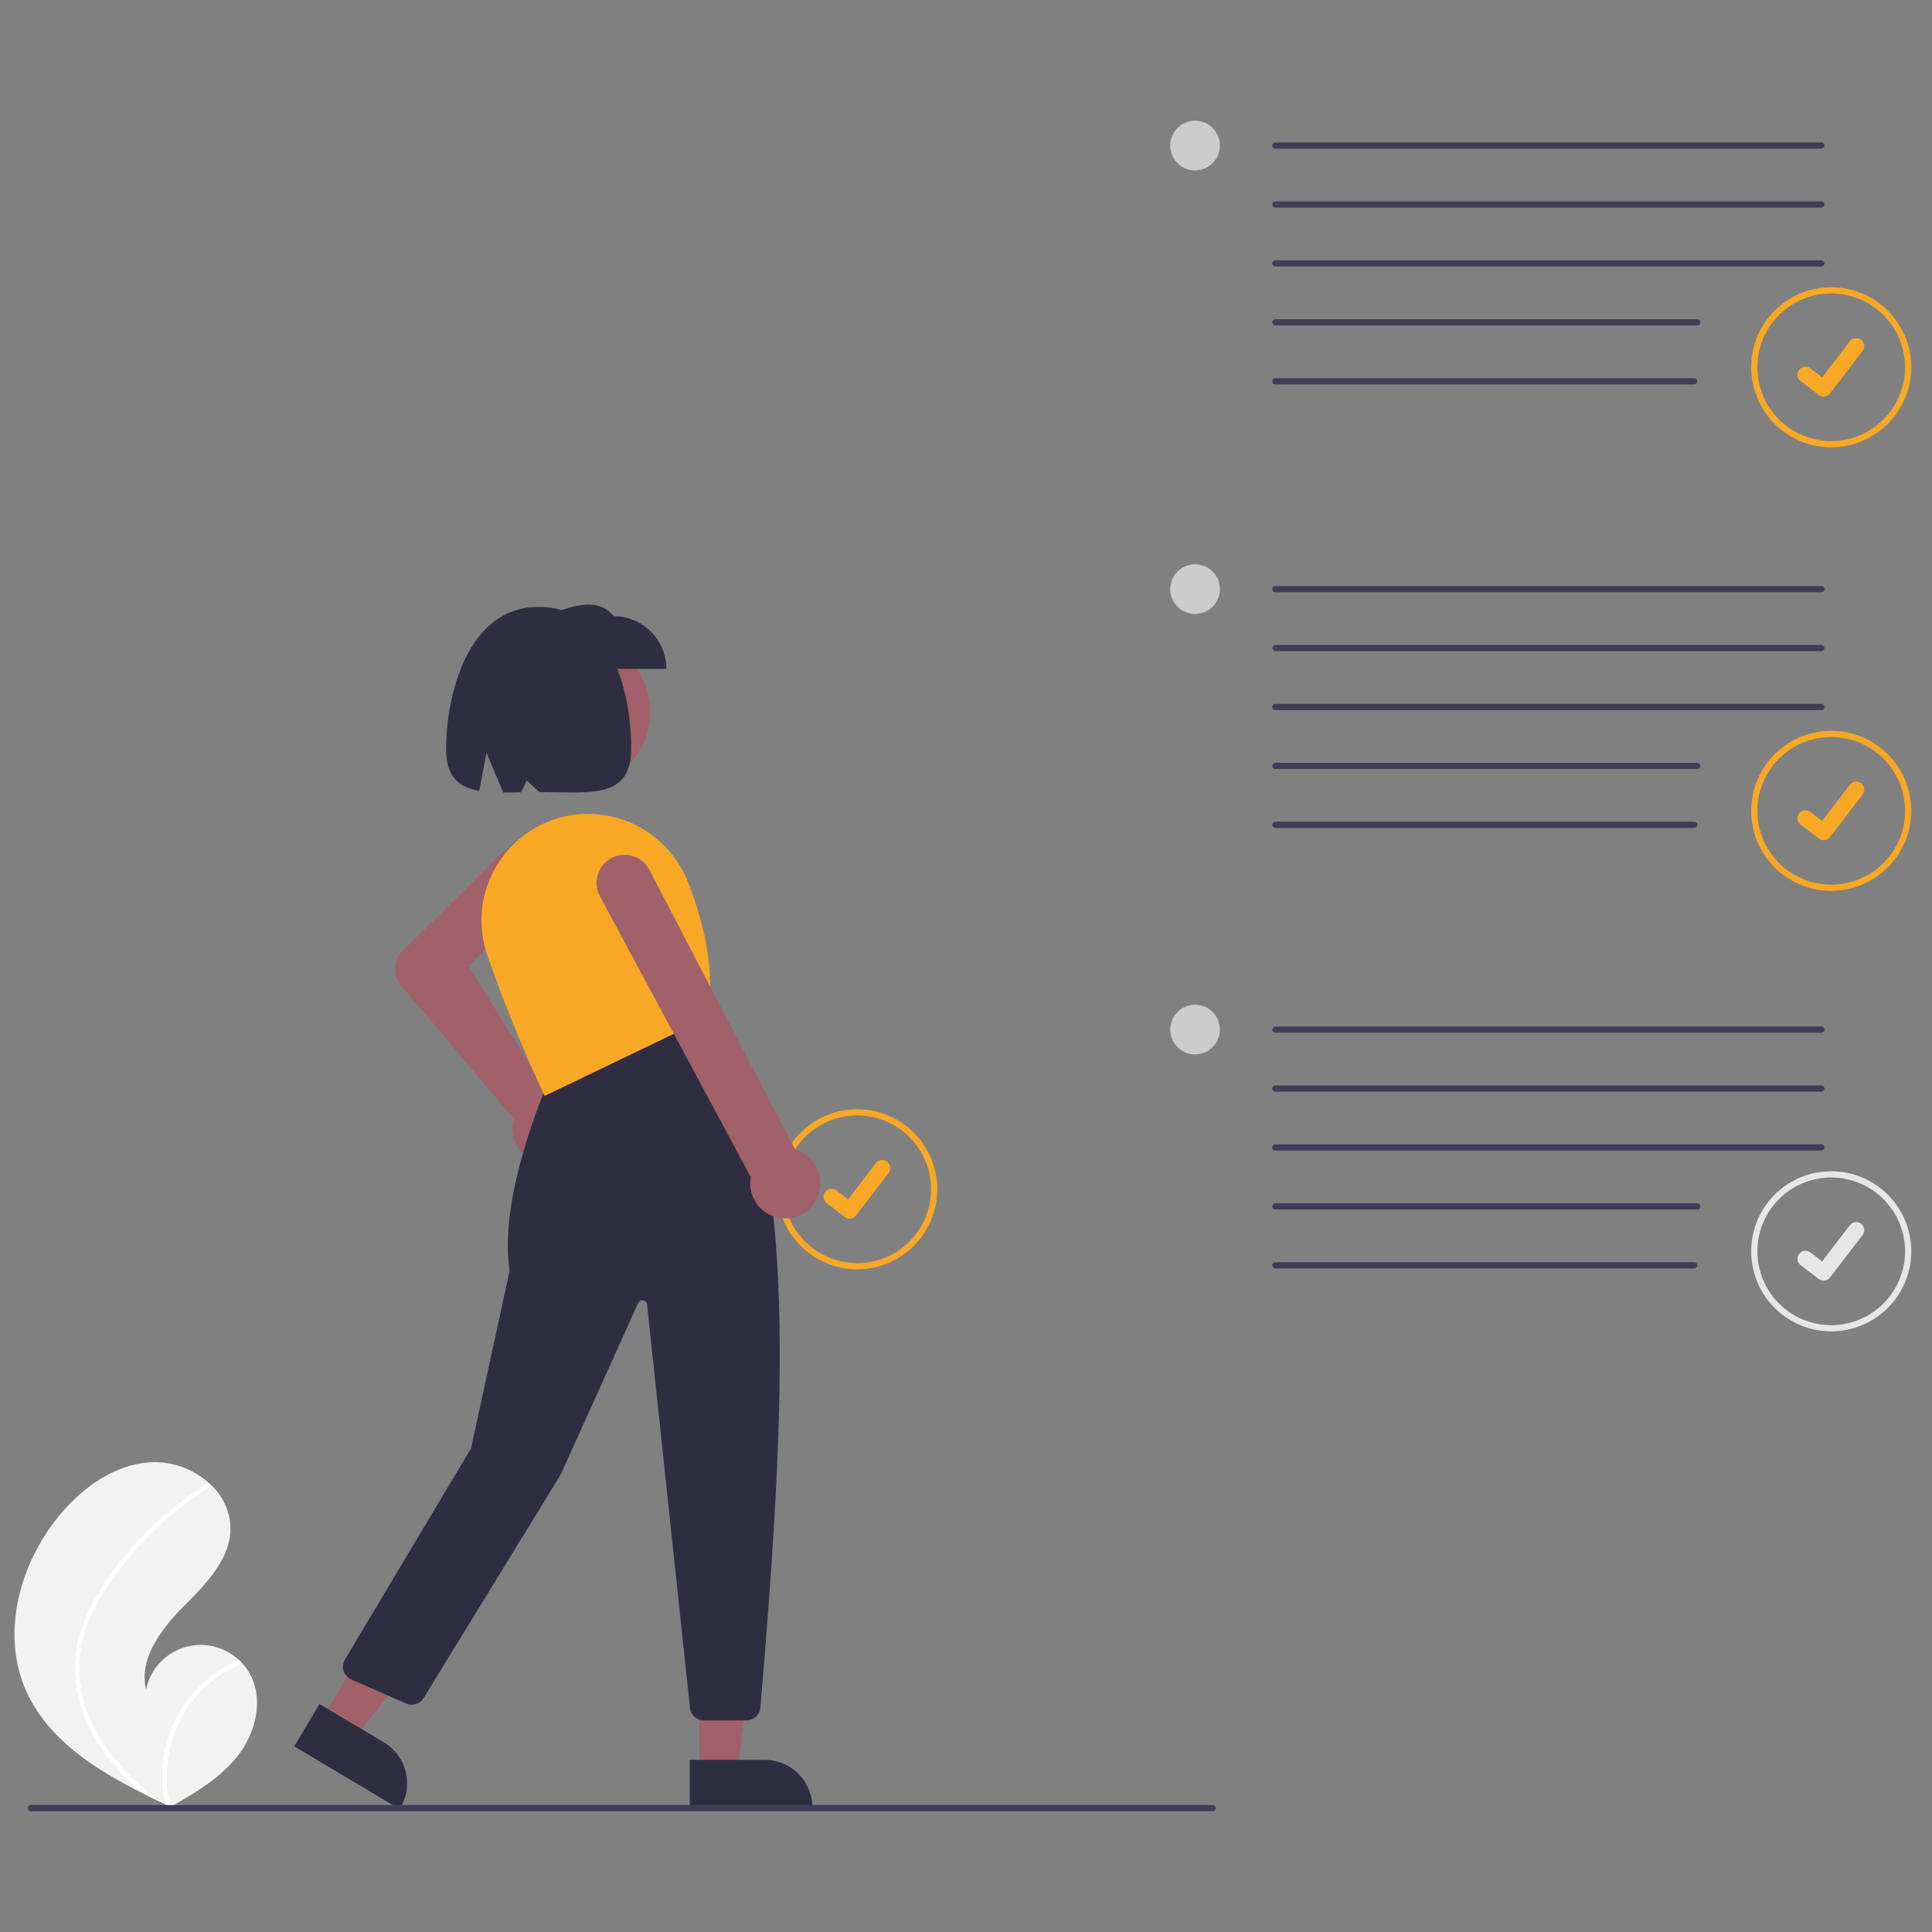 <svg width="400" height="400" fill="none" xmlns="http://www.w3.org/2000/svg"><rect width="100%" height="100%" fill="#808080" stroke="none"/><g clip-path="url(#clip0_1122_7330)"><path d="M5.328 349.879c4.477 10.239 14.424 16.506 24.608 21.599 1.422.712 2.842 1.403 4.26 2.074.009.002.019.009.029.012a1521.212 1521.212 0 011.075.51l-.138.085-.43.264c.148-.086.296-.168.445-.253.044-.026.091-.05.136-.076 5.14-2.909 10.355-5.991 13.973-10.644 3.753-4.832 5.391-11.847 2.313-17.134a10.769 10.769 0 00-1.431-1.924 11.888 11.888 0 00-.71-.706 11.552 11.552 0 00-11.387-2.583 11.559 11.559 0 00-7.825 8.667c-1.532-6.303 3.03-12.356 7.582-16.979 4.553-4.621 9.75-9.685 9.89-16.173a12.501 12.501 0 00-4.208-9.331c-.08-.074-.16-.149-.243-.221a16.867 16.867 0 00-11.506-4.342c-7.89.221-14.905 5.341-19.843 11.501-7.948 9.91-11.68 24.011-6.59 35.654z" fill="#F2F2F2"/><path d="M18.115 334.019a28.654 28.654 0 00-2.411 7.958 24.891 24.891 0 00.111 7.4 31.886 31.886 0 006.044 13.838 45.881 45.881 0 008.077 8.263 208.96 208.96 0 004.26 2.073c.009.003.019.01.029.013.068.032.136.064.2.097l.875.413-.138.085-.43.264c.148-.086.296-.168.445-.253.044-.026.091-.05.136-.076a25.367 25.367 0 015.182-22.72 25.59 25.59 0 019.673-6.982 11.858 11.858 0 00-.71-.706 26.532 26.532 0 00-4.124 2.217 26 26 0 00-10.165 12.775 26.576 26.576 0 00-.956 14.837c-.25-.173-.5-.35-.744-.526A46.6 46.6 0 0121.43 360.99a29.662 29.662 0 01-4.92-13.506c-.493-5.283.957-10.429 3.428-15.068a62.085 62.085 0 0110.078-13.57 70.524 70.524 0 0113.326-10.88.508.508 0 00.168-.679.432.432 0 00-.243-.221.378.378 0 00-.322.057 71.388 71.388 0 00-15.127 12.732 57.455 57.455 0 00-9.703 14.164z" fill="#fff"/><path d="M177.484 262.797a16.57 16.57 0 1116.571-16.571 16.594 16.594 0 01-16.571 16.571zm0-31.858a15.285 15.285 0 00-14.123 9.437 15.285 15.285 0 0011.14 20.843 15.288 15.288 0 0018.269-14.993 15.305 15.305 0 00-15.286-15.287z" fill="#F9A826"/><path d="M175.905 252.302a1.65 1.65 0 01-.994-.33l-.017-.013-3.744-2.864a1.667 1.667 0 01-.595-1.75 1.668 1.668 0 011.389-1.219 1.647 1.647 0 011.23.329l2.425 1.859 5.73-7.475a1.664 1.664 0 012.331-.308h.001l-.036.05.037-.05a1.667 1.667 0 01.307 2.332l-6.739 8.789a1.658 1.658 0 01-1.323.648l-.002.002z" fill="#F9A826"/><path d="M118.833 163.173c8.712 0 15.774-7.062 15.774-15.774 0-8.711-7.062-15.773-15.774-15.773-8.711 0-15.773 7.062-15.773 15.773 0 8.712 7.062 15.774 15.773 15.774zM113.138 240.732a7.07 7.07 0 01-6.94-8.45c.046-.226.104-.451.173-.671l-23.28-27.533a5.49 5.49 0 01-.382-6.541l.043-.051 20.954-20.663a6.067 6.067 0 016.649-1.249 6.04 6.04 0 013.242 3.349 6.045 6.045 0 01-1.464 6.604l-15.177 14.428 16.615 26.667c.314.016.628.055.937.115a7.07 7.07 0 015.649 7.617 7.068 7.068 0 01-7.019 6.378zM144.812 366.922h7.873l3.746-30.369-11.62.001.001 30.368z" fill="#A0616A"/><path d="M142.804 364.352l15.505-.001h.001a9.893 9.893 0 016.987 2.894 9.89 9.89 0 012.894 6.987v.321l-25.387.001v-10.202z" fill="#2F2E41"/><path d="M66.555 356.036l6.765 4.028 18.756-24.177-9.985-5.944-15.536 26.093z" fill="#A0616A"/><path d="M66.145 352.8l13.323 7.933a9.883 9.883 0 013.435 13.545l-.165.276-21.813-12.987 5.22-8.767zM154.543 356.196h-8.816a2.884 2.884 0 01-2.874-2.585l-8.888-83.548a.973.973 0 00-.259-.561.972.972 0 00-.546-.288.964.964 0 00-1.031.554l-16.035 35.505-28.388 46.29a2.9 2.9 0 01-3.627 1.134l-11.341-4.99a2.896 2.896 0 01-1.59-1.767 2.886 2.886 0 01.273-2.36l26.096-43.696 8.004-36.817c-2.517-15.966 8.274-39.703 8.383-39.941l.054-.116 32.448-12.98.149.183c19.281 23.536 16.143 81.23 10.869 143.335a2.909 2.909 0 01-2.881 2.648z" fill="#2F2E41"/><path d="M112.76 226.9l-.138-.291c-.066-.139-6.676-14.079-11.771-28.979a21.974 21.974 0 011.524-17.612 22.2 22.2 0 015.94-6.934 22.199 22.199 0 018.227-3.96 22.243 22.243 0 0125.818 13.321c4.042 10.107 5.477 19.533 4.264 28.016l-.024.17-.154.074L112.76 226.9z" fill="#F9A826"/><path d="M168.261 249.516a7.262 7.262 0 01-5.572 2.73 7.255 7.255 0 01-5.269-2.161 7.251 7.251 0 01-2.09-5.297c.011-.357.05-.714.115-1.066l-31.059-57.846a5.826 5.826 0 01-.732-4.405 5.813 5.813 0 0110.625-1.703l30.343 58.253a7.25 7.25 0 014.89 4.775 7.256 7.256 0 01-1.251 6.72z" fill="#A0616A"/><path d="M137.958 138.49h-25.046v-10.918c5.497-2.184 10.877-4.041 14.128 0 2.896 0 5.673 1.15 7.72 3.198a10.914 10.914 0 013.198 7.72z" fill="#2F2E41"/><path d="M111.525 125.646c-14.973 0-19.164 18.767-19.164 29.355 0 5.905 2.67 8.017 6.867 8.732l1.482-7.904 3.471 8.244c1.179.006 2.417-.017 3.701-.041l1.177-2.423 2.624 2.38c10.511.015 19.006 1.547 19.006-8.988 0-10.588-3.676-29.355-19.164-29.355z" fill="#2F2E41"/><path d="M247.358 127.11a5.138 5.138 0 100-10.275 5.138 5.138 0 000 10.275z" fill="#CCC"/><path d="M379.137 184.448a16.57 16.57 0 1116.571-16.571 16.586 16.586 0 01-16.571 16.571zm0-31.857a15.286 15.286 0 1015.287 15.286 15.31 15.31 0 00-4.482-10.804 15.31 15.31 0 00-10.805-4.482z" fill="#F9A826"/><path d="M377.559 173.954c-.358 0-.707-.116-.994-.331l-.018-.013-3.743-2.864a1.66 1.66 0 01-.308-2.332 1.664 1.664 0 012.332-.308l2.425 1.859 5.73-7.475a1.665 1.665 0 011.102-.637 1.662 1.662 0 011.229.329v.001l-.035.049.036-.049a1.665 1.665 0 01.308 2.332l-6.739 8.788a1.68 1.68 0 01-.586.479c-.23.112-.482.17-.738.17l-.001.002z" fill="#F9A826"/><path d="M377.084 122.615H264.056a.646.646 0 01-.643-.643.645.645 0 01.643-.642h113.028a.642.642 0 110 1.285zM377.084 134.817H264.056a.643.643 0 010-1.285h113.028a.642.642 0 110 1.285zM377.084 147.018H264.056a.642.642 0 110-1.284h113.028a.642.642 0 110 1.284zM351.396 159.22h-87.34a.642.642 0 110-1.284h87.34a.64.64 0 01.642.642.64.64 0 01-.642.642zM350.754 171.422h-86.698a.646.646 0 01-.643-.642.644.644 0 01.643-.642h86.698a.641.641 0 110 1.284z" fill="#3F3D56"/><path d="M247.358 35.275a5.138 5.138 0 100-10.275 5.138 5.138 0 000 10.275z" fill="#CCC"/><path d="M379.137 92.613a16.571 16.571 0 1116.571-16.57 16.588 16.588 0 01-16.571 16.57zm0-31.857a15.289 15.289 0 00-14.993 18.269 15.288 15.288 0 0030.28-2.983 15.306 15.306 0 00-15.287-15.287v.001z" fill="#F9A826"/><path d="M377.559 82.119c-.358 0-.707-.116-.994-.33l-.018-.014-3.743-2.864a1.66 1.66 0 01-.308-2.332 1.662 1.662 0 012.332-.308l2.425 1.86 5.73-7.476a1.651 1.651 0 011.102-.636 1.662 1.662 0 011.229.328l-.035.05.036-.05a1.663 1.663 0 01.308 2.332l-6.739 8.789a1.67 1.67 0 01-1.324.649l-.001.002z" fill="#F9A826"/><path d="M377.084 30.78H264.056a.644.644 0 01-.455-1.097.644.644 0 01.455-.188h113.028a.64.64 0 01.643.643.64.64 0 01-.643.642zM377.084 42.982H264.056a.644.644 0 01-.643-.642.644.644 0 01.643-.643h113.028a.64.64 0 01.643.642.64.64 0 01-.643.643zM377.084 55.184H264.056a.644.644 0 01-.455-1.097.644.644 0 01.455-.188h113.028a.64.64 0 01.643.642.64.64 0 01-.643.643zM351.396 67.385h-87.34a.644.644 0 01-.643-.642.644.644 0 01.643-.642h87.34a.642.642 0 110 1.284zM350.754 79.587h-86.698a.644.644 0 01-.455-1.096.644.644 0 01.455-.188h86.698a.644.644 0 01.454 1.096.643.643 0 01-.454.188z" fill="#3F3D56"/><path d="M247.358 218.303a5.138 5.138 0 100-10.275 5.138 5.138 0 000 10.275z" fill="#CCC"/><path d="M379.137 275.641a16.57 16.57 0 1116.571-16.571 16.59 16.59 0 01-16.571 16.571zm0-31.857a15.286 15.286 0 1015.287 15.286 15.302 15.302 0 00-15.287-15.286z" fill="#E6E6E6"/><path d="M377.559 265.146a1.65 1.65 0 01-.994-.33l-.018-.013-3.743-2.864a1.653 1.653 0 01-.637-1.102 1.647 1.647 0 01.329-1.23 1.658 1.658 0 012.332-.308l2.425 1.859 5.73-7.475a1.651 1.651 0 011.101-.637 1.665 1.665 0 011.23.329l-.035.05.036-.05a1.662 1.662 0 01.308 2.332l-6.739 8.789a1.667 1.667 0 01-1.324.648l-.001.002z" fill="#E6E6E6"/><path d="M377.084 213.807H264.056a.642.642 0 110-1.284h113.028a.642.642 0 110 1.284zM377.084 226.009H264.056a.646.646 0 01-.643-.642.644.644 0 01.643-.642h113.028a.64.64 0 110 1.284zM377.084 238.211H264.056a.646.646 0 01-.643-.642.644.644 0 01.643-.642h113.028a.64.64 0 110 1.284zM351.396 250.413h-87.34a.646.646 0 01-.643-.642.642.642 0 01.643-.643h87.34a.64.64 0 01.642.643.641.641 0 01-.642.642zM350.754 262.615h-86.698a.646.646 0 01-.643-.643.645.645 0 01.643-.642h86.698a.645.645 0 01.642.642.646.646 0 01-.642.643zM251.062 375H6.38a.644.644 0 01-.642-.642.64.64 0 01.642-.642h244.682a.64.64 0 01.642.642.641.641 0 01-.642.642z" fill="#3F3D56"/></g><defs><clipPath id="clip0_1122_7330"><path fill="#fff" transform="translate(3 25)" d="M0 0h392.708v350H0z"/></clipPath></defs></svg>